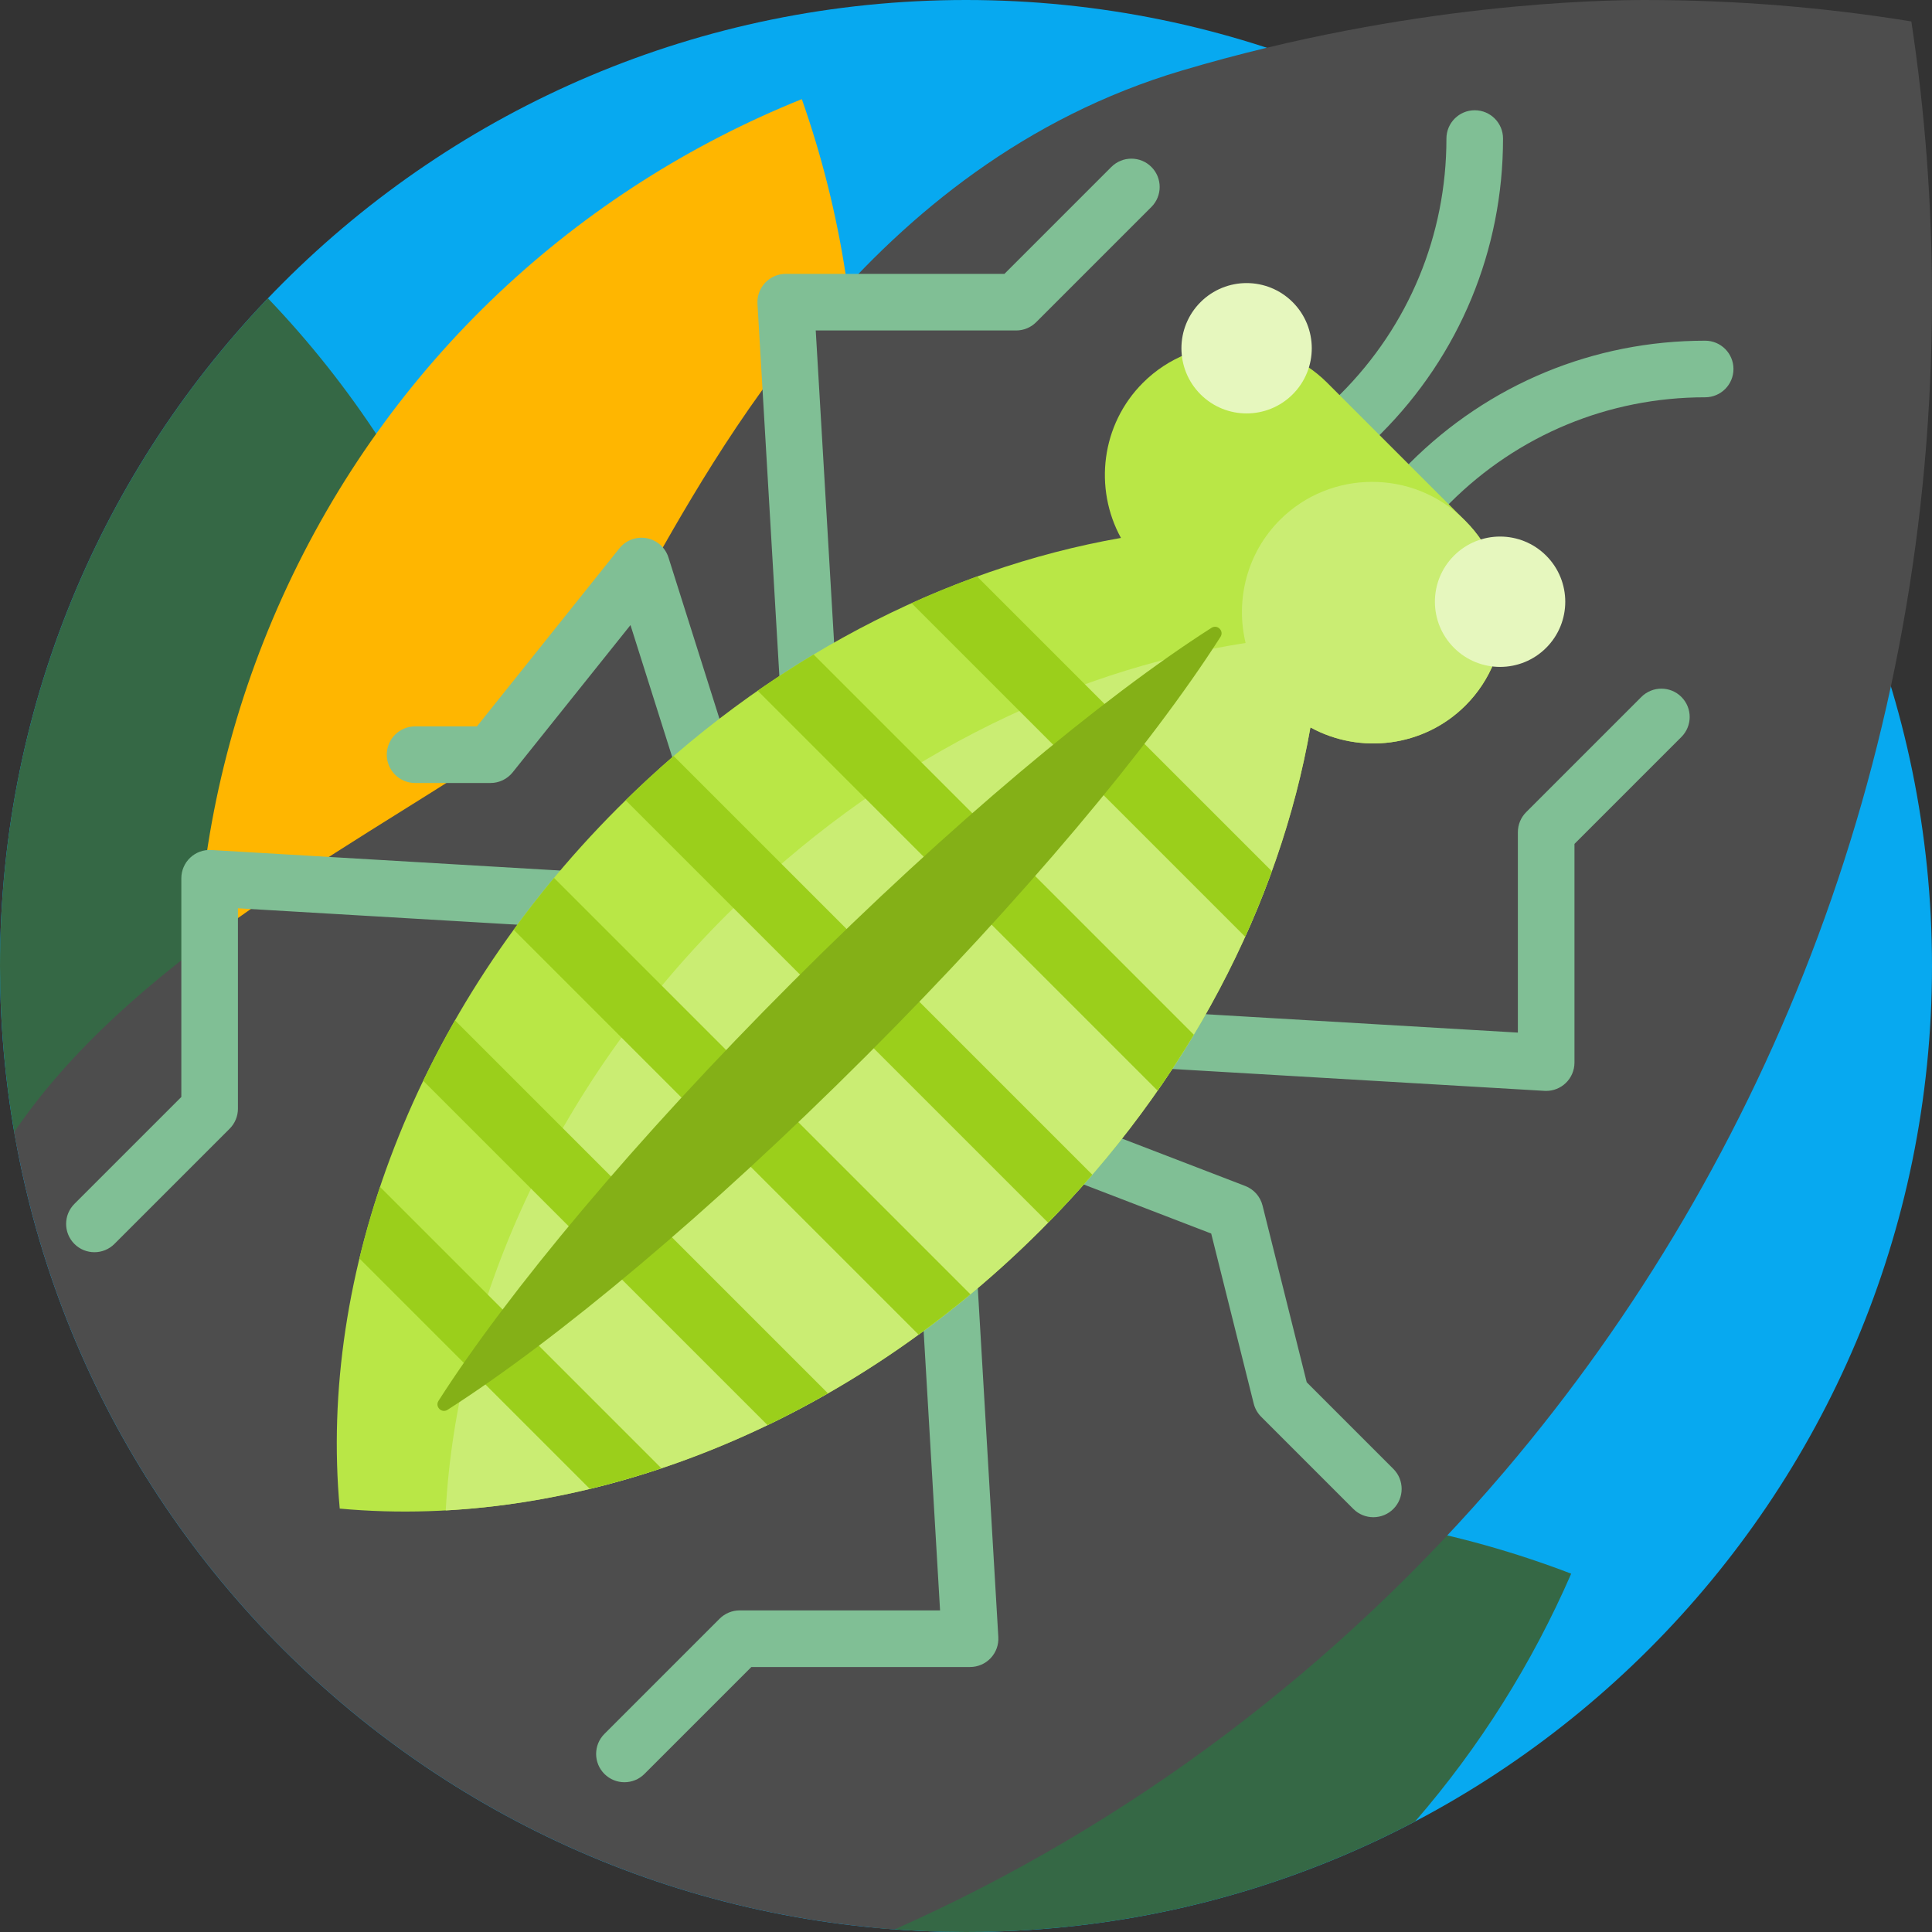 <?xml version="1.0" encoding="UTF-8"?> <svg xmlns="http://www.w3.org/2000/svg" xmlns:xlink="http://www.w3.org/1999/xlink" xmlns:svgjs="http://svgjs.com/svgjs" version="1.1" width="512" height="512" x="0" y="0" viewBox="0 0 512 512" style="enable-background:new 0 0 512 512" xml:space="preserve" class=""><rect x="0" y="0" width="512" height="512" fill="#333333" stroke="none"/><g><g><path d="m512 256c0 141.385-114.615 256-256 256s-256-114.615-256-256 114.615-256 256-256 256 114.615 256 256z" fill="#07A9F0" data-original="#07a9f0"></path><path d="m71 79.051c43.982 45.97 71 108.304 71 176.949 0 15.057-1.3 29.81-3.793 44.153-13.108 75.395-121.306 75.395-134.413 0-2.494-14.343-3.794-29.096-3.794-44.153 0-68.645 27.018-130.979 71-176.949zm154.743 340.919c-2.088.875-4.158 1.775-6.21 2.698-43.62 19.632-32.703 84.478 14.967 88.442 7.089.589 14.259.89 21.5.89 42.967 0 83.461-10.585 119.018-29.291 17.128-19.757 31.037-41.941 41.365-65.667-59.399-22.79-127.332-23.609-190.64 2.928z" fill="#356845" data-original="#356845"></path><path d="m212.492 26.27c21.112 60.016 20.022 127.945-8.285 190.482s-78.624 108.184-137.649 131.927c-21.112-60.016-20.022-127.945 8.285-190.482s78.625-108.183 137.649-131.927z" fill="#FFB600" data-original="#3d7a51" class=""></path><path d="m512 78.953c0 119.234-42.778 228.099-113.274 310.966-44.218 51.977-99.341 93.726-161.652 121.391-117.817-8.61-213.495-96.955-233.305-211.306 30.006-44.203 86.203-73.818 126.231-100.004 13.772-9.01 21.43-25.429 30-30 2.519-2.345 5.797-7.718 10.057-15.133 19.602-34.113 60.015-111.46 143.126-136.162 60.661-18.03 111.788-18.705 122.74-18.705 24.018 0 47.599 1.941 70.606 5.678 3.601 23.876 5.471 48.35 5.471 73.275z" fill="#4D4D4D" data-original="#489160" class=""></path><path d="m200.739 80.518c-.122-2.063.613-4.083 2.03-5.586s3.392-2.354 5.457-2.354h57.962l28.337-28.338c2.929-2.928 7.678-2.928 10.606 0 2.929 2.93 2.929 7.678 0 10.607l-30.534 30.534c-1.406 1.406-3.314 2.196-5.303 2.196h-53.114l5.64 95.876c.244 4.135-2.912 7.685-7.046 7.928-.15.009-.299.013-.447.013-3.941 0-7.246-3.074-7.48-7.06zm-90.739 126.982h20c2.278 0 4.433-1.036 5.856-2.814l31.227-39.034 24.831 78.519c1.011 3.196 3.965 5.24 7.149 5.24.749 0 1.511-.113 2.263-.351 3.95-1.249 6.139-5.464 4.89-9.413l-29.065-91.908c-.834-2.64-3.056-4.604-5.777-5.111-2.723-.503-5.501.527-7.23 2.688l-37.748 47.184h-16.396c-4.142 0-7.5 3.357-7.5 7.5s3.358 7.5 7.5 7.5zm56.858 31.796c.244-4.135-2.911-7.685-7.046-7.928l-103.816-6.107c-2.053-.121-4.082.613-5.585 2.03s-2.355 3.392-2.355 5.457v57.962l-28.337 28.337c-2.929 2.93-2.929 7.678 0 10.607 1.464 1.464 3.384 2.196 5.303 2.196s3.839-.732 5.303-2.196l30.534-30.534c1.407-1.407 2.197-3.314 2.197-5.304v-53.114l95.875 5.641c4.141.243 7.684-2.912 7.927-7.047zm175.107-103.475c1.919 0 3.839-.732 5.303-2.196l18.627-18.627c20.909-20.91 32.424-48.71 32.424-78.279 0-4.143-3.358-7.5-7.5-7.5s-7.5 3.357-7.5 7.5c0 25.563-9.955 49.596-28.031 67.672l-18.627 18.627c-2.929 2.93-2.929 7.678 0 10.607 1.465 1.464 3.385 2.196 5.304 2.196zm109.923-45.534c-29.57 0-57.37 11.516-78.278 32.424l-18.627 18.627c-2.929 2.93-2.929 7.678 0 10.607 1.464 1.464 3.384 2.196 5.303 2.196s3.839-.732 5.303-2.196l18.627-18.627c18.076-18.076 42.108-28.031 67.671-28.031 4.142 0 7.5-3.357 7.5-7.5s-3.357-7.5-7.499-7.5zm-16.906 94.409-30.534 30.534c-1.407 1.407-2.197 3.314-2.197 5.304v53.114l-95.876-5.64c-4.136-.236-7.684 2.912-7.928 7.047-.243 4.135 2.912 7.685 7.047 7.928l103.816 6.106c.147.009.294.013.441.013 1.907 0 3.749-.728 5.145-2.043 1.503-1.417 2.355-3.392 2.355-5.457v-57.962l28.337-28.337c2.929-2.93 2.929-7.678 0-10.607-2.928-2.927-7.677-2.927-10.606 0zm-88.687 181.622-11.71-46.841c-.592-2.37-2.303-4.304-4.583-5.181l-79.389-30.534c-3.867-1.489-8.207.441-9.692 4.308-1.487 3.866.441 8.205 4.308 9.692l75.75 29.135 11.268 45.074c.33 1.318 1.011 2.522 1.973 3.484l24.428 24.427c1.464 1.464 3.384 2.196 5.303 2.196s3.839-.732 5.303-2.197c2.929-2.929 2.929-7.678 0-10.606zm-87.835-36.3c-.243-4.135-3.782-7.289-7.927-7.047-4.135.243-7.29 3.793-7.046 7.928l5.64 95.875h-53.114c-1.989 0-3.897.79-5.303 2.196l-30.534 30.534c-2.929 2.93-2.929 7.678 0 10.607 1.464 1.464 3.384 2.196 5.303 2.196s3.839-.732 5.303-2.196l28.337-28.338h57.962c2.065 0 4.04-.852 5.457-2.354 1.417-1.503 2.151-3.523 2.03-5.586z" fill="#80BF95" data-original="#80bf95" class=""></path><path d="m388.377 186.947c-11.083 11.083-27.983 13.023-41.103 5.821-8.183 46.663-32.318 94.084-71.456 133.222-54.065 54.065-123.937 79.502-185.783 73.804-5.698-61.846 19.739-131.719 73.804-185.783 39.138-39.137 86.559-63.273 133.222-71.456-7.202-13.12-5.262-30.02 5.821-41.103 13.435-13.435 35.42-13.435 48.855 0l36.641 36.641c13.434 13.434 13.434 35.419-.001 48.854z" fill="#B9E746" data-original="#b9e746"></path><path d="m388.377 186.947c-11.083 11.083-27.983 13.023-41.103 5.821-8.183 46.663-32.318 94.084-71.456 133.222-46.011 46.012-103.472 71.289-157.691 74.286 2.997-54.219 28.274-111.679 74.286-157.691 40.387-40.387 89.594-64.798 137.688-72.19-2.737-11.337.296-23.815 9.102-32.621 13.435-13.435 35.42-13.435 48.855 0l.319.319c13.435 13.434 13.435 35.419 0 48.854z" fill="#CAED73" data-original="#caed73"></path><path d="m215.616 173.452 100.761 100.76c-3.004 5.006-6.204 9.953-9.598 14.83l-105.992-105.992c4.876-3.394 9.824-6.594 14.829-9.598zm-120.37 160.055 61.075 61.075c6.331-1.531 12.66-3.353 18.964-5.464l-74.575-74.575c-2.111 6.305-3.933 12.633-5.464 18.964zm70.557-121.441 111.96 111.96c4.071-4.152 7.974-8.395 11.71-12.717l-110.953-110.954c-4.322 3.737-8.565 7.64-12.717 11.711zm-29.674 34.325 107.309 107.309c4.652-3.385 9.234-6.95 13.734-10.693l-110.35-110.35c-3.743 4.501-7.308 9.083-10.693 13.734zm122.809-93.616c-5.821 2.108-11.615 4.463-17.365 7.063l88.418 88.417c2.6-5.75 4.955-11.543 7.063-17.365zm-146.785 133.64 91.261 91.261c5.385-2.591 10.726-5.397 16.007-8.42l-98.848-98.848c-3.022 5.281-5.83 10.622-8.42 16.007z" fill="#9BCF1B" data-original="#9bcf1b"></path><path d="m323.448 168.768c-18.461 28.897-52.176 69.33-93.848 111.003-41.673 41.673-82.106 75.387-111.003 93.848-1.562.998-3.385-.825-2.388-2.387 18.461-28.897 52.176-69.33 93.848-111.003 41.673-41.673 82.106-75.387 111.003-93.848 1.563-.998 3.386.825 2.388 2.387z" fill="#84B017" data-original="#84b017" class=""></path><path d="m342.576 80.077c6.745 6.745 6.745 17.682 0 24.427s-17.682 6.745-24.427 0c-6.745-6.746-6.745-17.682 0-24.427s17.682-6.745 24.427 0zm67.175 67.176c-6.745-6.745-17.682-6.745-24.427 0s-6.745 17.682 0 24.427 17.682 6.745 24.427 0 6.746-17.682 0-24.427z" fill="#E6F7BE" data-original="#e6f7be" class=""></path></g></g></svg> 